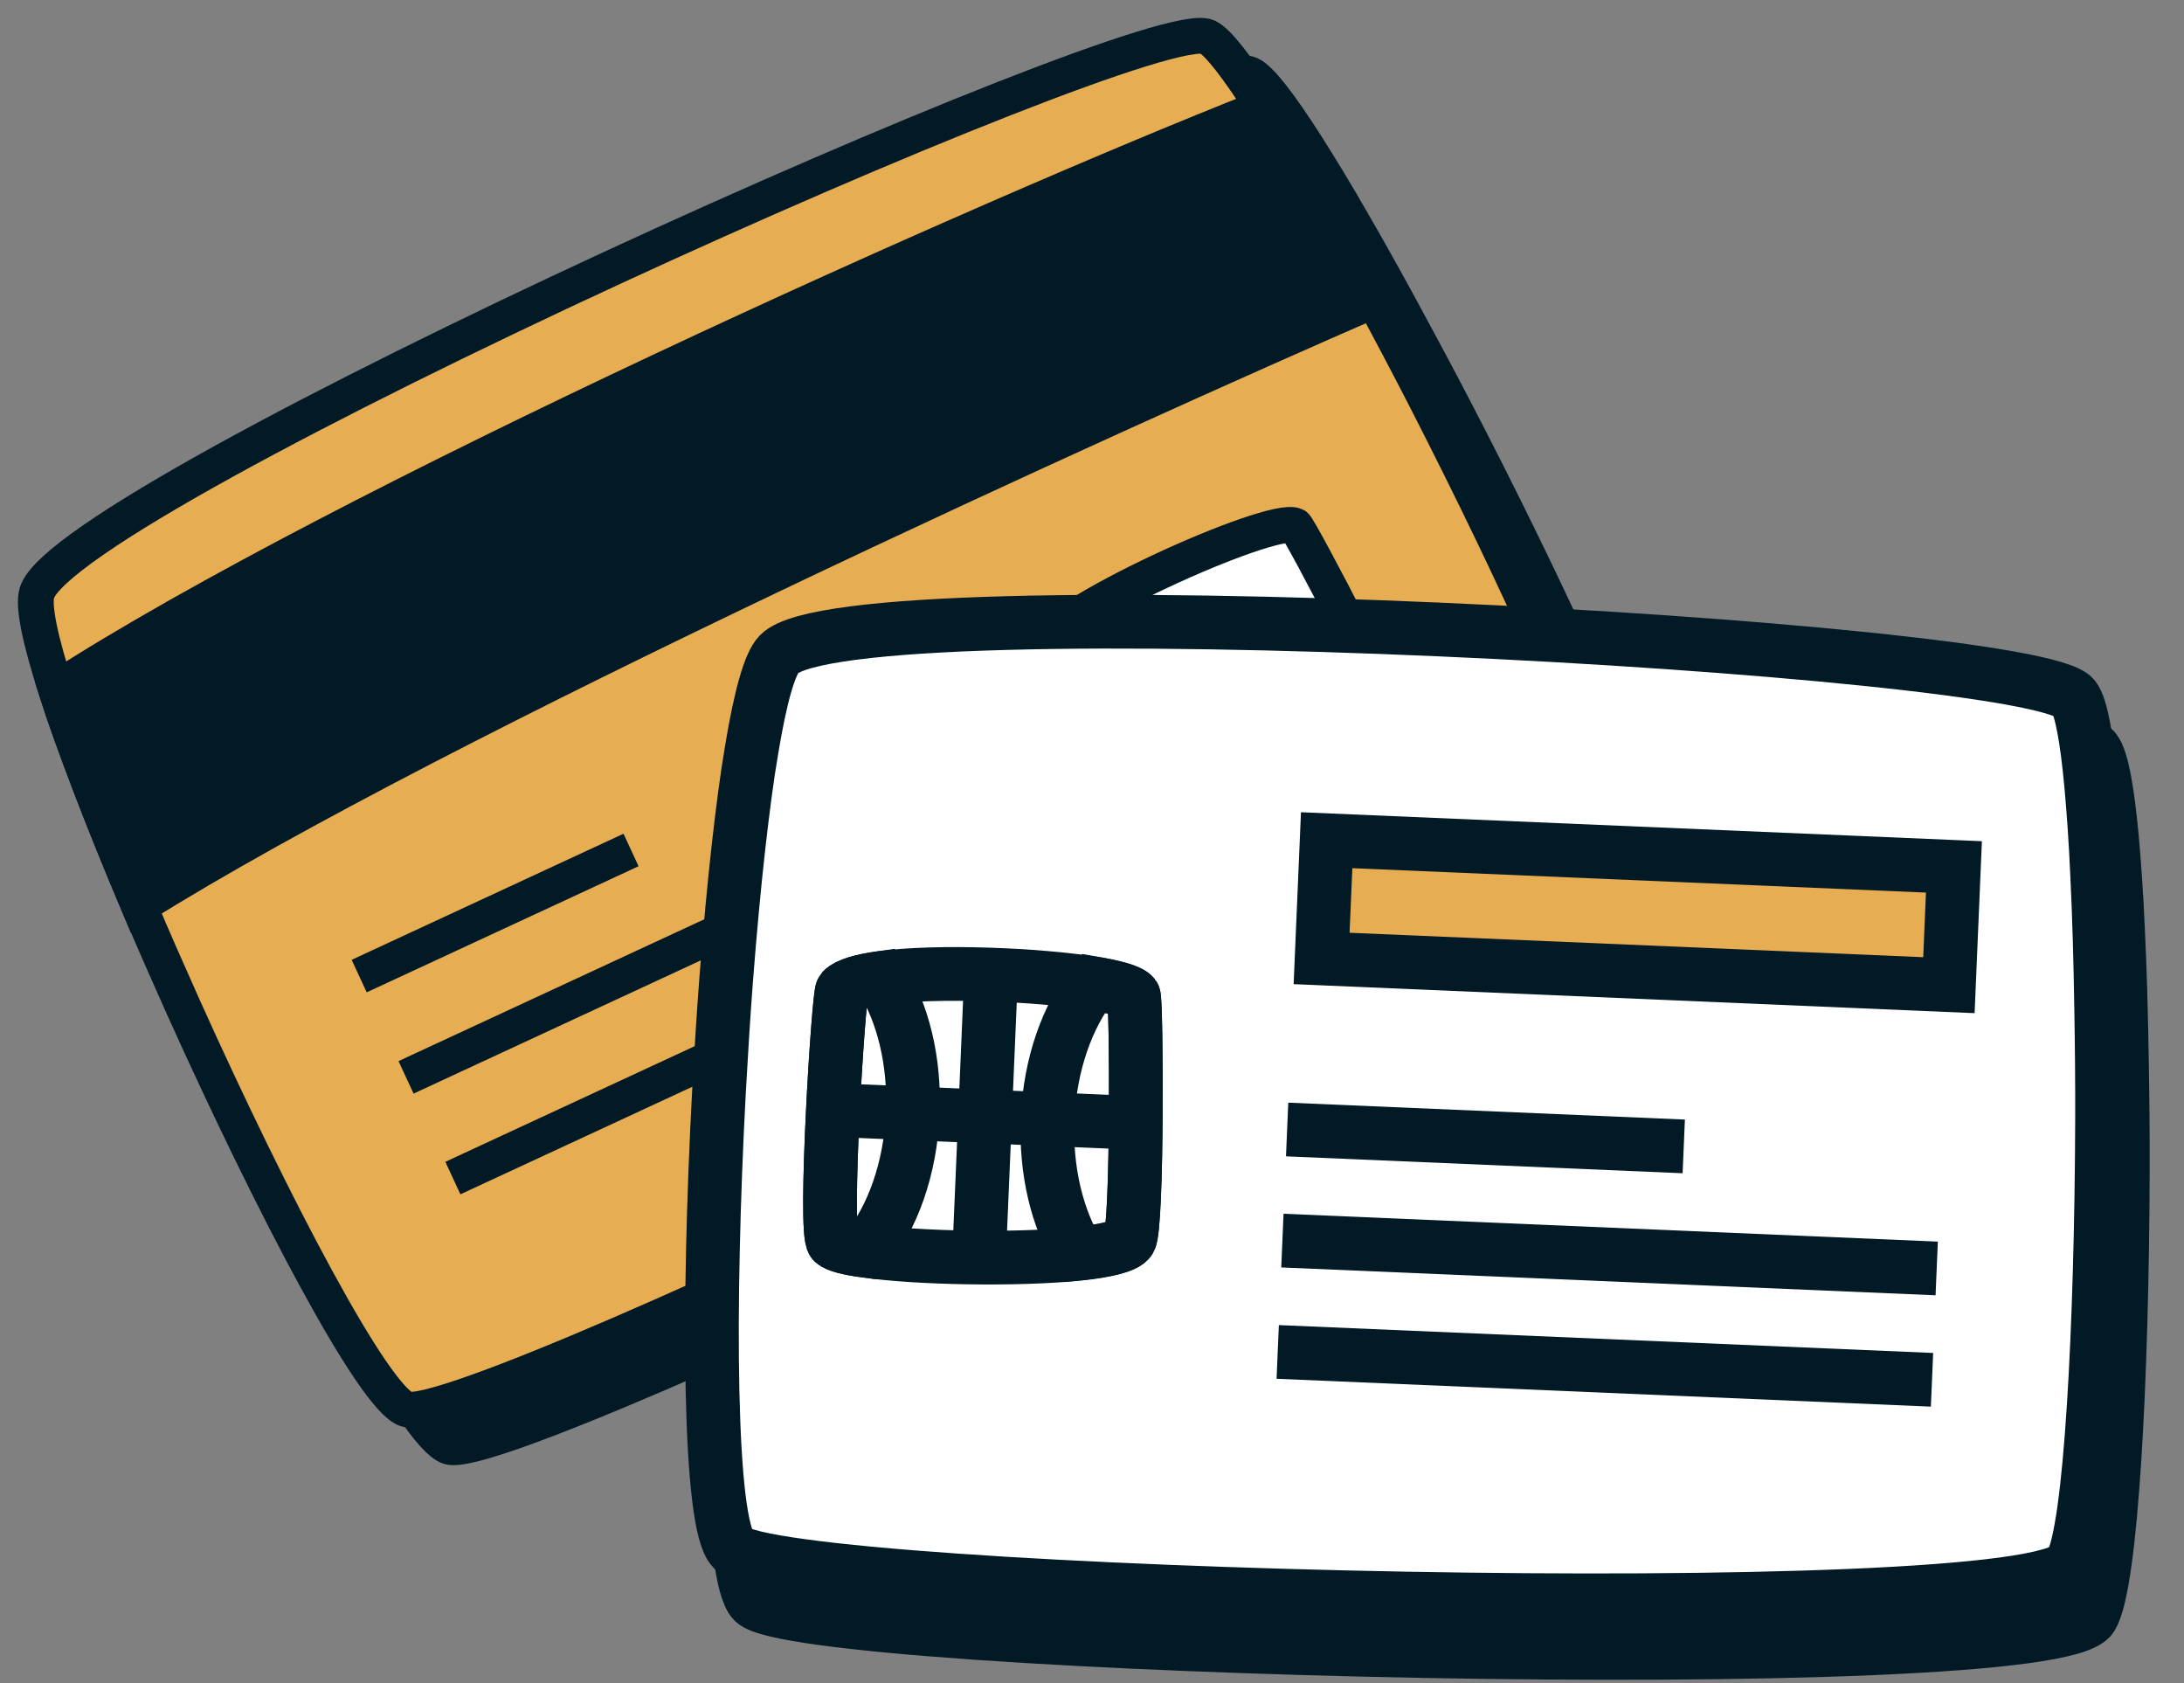 <svg width="61" height="47" viewBox="0 0 61 47" fill="none" xmlns="http://www.w3.org/2000/svg">
<rect x="0" y="0" width="61" height="47" fill="#808080" stroke="none"/>
<path d="M45.939 23.626C45.77 25.732 14.325 40.961 12.541 40.396C11.634 40.107 8.799 34.693 6.322 29.195C5.896 28.242 5.476 27.29 5.079 26.355C4.564 25.136 4.089 23.963 3.679 22.89C3.316 21.931 2.993 21.046 2.754 20.288C2.318 18.935 2.107 17.962 2.221 17.6C3.059 14.882 33.292 1.315 34.912 2.078C35.206 2.212 35.759 2.935 36.468 4.044C36.856 4.655 37.296 5.374 37.759 6.183C38.329 7.164 38.939 8.269 39.56 9.428C40.045 10.326 40.541 11.265 41.023 12.205C43.622 17.276 46.022 22.562 45.939 23.626Z" fill="#021A26" stroke="#021A26" stroke-miterlimit="10"/>
<path d="M44.748 22.579C44.579 24.686 13.134 39.915 11.35 39.349C10.443 39.06 7.608 33.646 5.132 28.148C4.705 27.196 4.285 26.243 3.889 25.308C3.374 24.09 2.899 22.916 2.489 21.843C2.125 20.884 1.803 19.999 1.563 19.241C1.127 17.888 0.917 16.916 1.031 16.553C1.868 13.835 32.102 0.268 33.722 1.031C34.016 1.166 34.569 1.888 35.278 2.997C35.666 3.608 36.106 4.327 36.568 5.136C37.138 6.117 37.748 7.221 38.37 8.381C38.855 9.279 39.351 10.218 39.833 11.158C42.431 16.229 44.831 21.516 44.748 22.579Z" fill="#E6AD53" stroke="#021A26" stroke-miterlimit="10"/>
<path d="M38.369 8.384C31.356 11.438 12.272 20.053 3.887 25.311C3.372 24.093 2.897 22.919 2.487 21.845C2.124 20.887 1.801 20.002 1.562 19.244C9.493 14.119 27.436 6.089 35.276 3C35.664 3.611 36.104 4.33 36.567 5.139C37.137 6.12 37.747 7.225 38.369 8.384Z" fill="#021A26" stroke="#021A26" stroke-miterlimit="10"/>
<path d="M39.199 20.78C39.132 21.619 32.581 24.864 31.871 24.639C31.509 24.524 28.82 18.417 28.866 18.273C29.199 17.191 35.53 14.375 36.175 14.679C36.292 14.732 39.233 20.356 39.199 20.78Z" fill="white" stroke="#021A26" stroke-miterlimit="10"/>
<path d="M10.032 27.255L17.625 23.734" stroke="#021A26" stroke-miterlimit="10"/>
<path d="M11.341 30.083L25.469 23.531" stroke="#021A26" stroke-miterlimit="10"/>
<path d="M12.649 32.895L26.778 26.344" stroke="#021A26" stroke-miterlimit="10"/>
<path d="M58.417 45.15C57.3 46.943 22.373 46.043 21.047 44.722C20.374 44.05 20.34 37.938 20.663 31.917C20.721 30.875 20.785 29.835 20.862 28.824C20.964 27.505 21.08 26.244 21.208 25.102C21.324 24.084 21.444 23.15 21.58 22.366C21.813 20.963 22.073 20.003 22.34 19.733C24.331 17.703 57.421 19.523 58.509 20.945C58.709 21.2 58.868 22.095 58.989 23.406C59.053 24.127 59.114 24.968 59.154 25.899C59.21 27.032 59.245 28.293 59.266 29.609C59.284 30.629 59.294 31.691 59.291 32.748C59.273 38.445 58.979 44.243 58.417 45.15Z" fill="#021A26" stroke="#021A26" stroke-width="1.5" stroke-miterlimit="10"/>
<path d="M57.837 43.681C56.72 45.474 21.793 44.575 20.467 43.254C19.794 42.581 19.76 36.469 20.083 30.449C20.141 29.407 20.205 28.367 20.282 27.355C20.384 26.036 20.5 24.776 20.628 23.634C20.744 22.615 20.864 21.681 21 20.897C21.233 19.495 21.493 18.534 21.76 18.265C23.751 16.235 56.841 18.055 57.929 19.477C58.128 19.731 58.288 20.627 58.409 21.938C58.473 22.659 58.534 23.499 58.574 24.43C58.63 25.563 58.665 26.825 58.686 28.14C58.704 29.16 58.714 30.222 58.711 31.279C58.692 36.976 58.399 42.775 57.837 43.681Z" fill="white" stroke="#021A26" stroke-width="1.5" stroke-miterlimit="10"/>
<path d="M31.551 34.623C31.439 34.8 30.893 34.931 30.125 35.011C28.421 35.184 25.631 35.136 24.181 34.926C23.707 34.864 23.374 34.779 23.273 34.684C23.003 34.42 23.42 27.761 23.523 27.653C23.678 27.491 24.075 27.382 24.611 27.306C26.184 27.093 28.97 27.211 30.538 27.461C31.144 27.564 31.567 27.68 31.666 27.81C31.746 27.912 31.777 34.261 31.551 34.623Z" fill="white" stroke="#021A26" stroke-width="1.5" stroke-miterlimit="10"/>
<path d="M35.95 31.539L47.028 32.011" stroke="#021A26" stroke-width="1.5" stroke-miterlimit="10"/>
<path d="M35.818 34.641L54.093 35.419" stroke="#021A26" stroke-width="1.5" stroke-miterlimit="10"/>
<path d="M35.687 37.75L53.962 38.528" stroke="#021A26" stroke-width="1.5" stroke-miterlimit="10"/>
<path d="M54.574 24.206L37.054 23.461L36.913 26.763L54.434 27.509L54.574 24.206Z" fill="#E6AD53" stroke="#021A26" stroke-width="1.5" stroke-miterlimit="10"/>
<path d="M27.68 27.234L27.345 35.114" stroke="#021A26" stroke-width="1.5" stroke-miterlimit="10"/>
<path d="M31.452 31.343L23.572 31.008" stroke="#021A26" stroke-width="1.5" stroke-miterlimit="10"/>
<path d="M25.494 31.088C25.428 32.635 24.928 34.009 24.18 34.925C23.706 34.862 23.373 34.778 23.272 34.683C23.003 34.419 23.419 27.759 23.522 27.651C23.677 27.489 24.074 27.381 24.61 27.305C25.214 28.277 25.557 29.618 25.494 31.088Z" stroke="#021A26" stroke-width="1.5" stroke-miterlimit="10"/>
<path d="M31.55 34.615C31.438 34.792 30.892 34.923 30.124 35.003C29.534 34.038 29.198 32.705 29.26 31.242C29.325 29.723 29.811 28.369 30.537 27.453C31.143 27.556 31.566 27.672 31.665 27.802C31.745 27.904 31.776 34.252 31.55 34.615Z" stroke="#021A26" stroke-width="1.5" stroke-miterlimit="10"/>
</svg>
